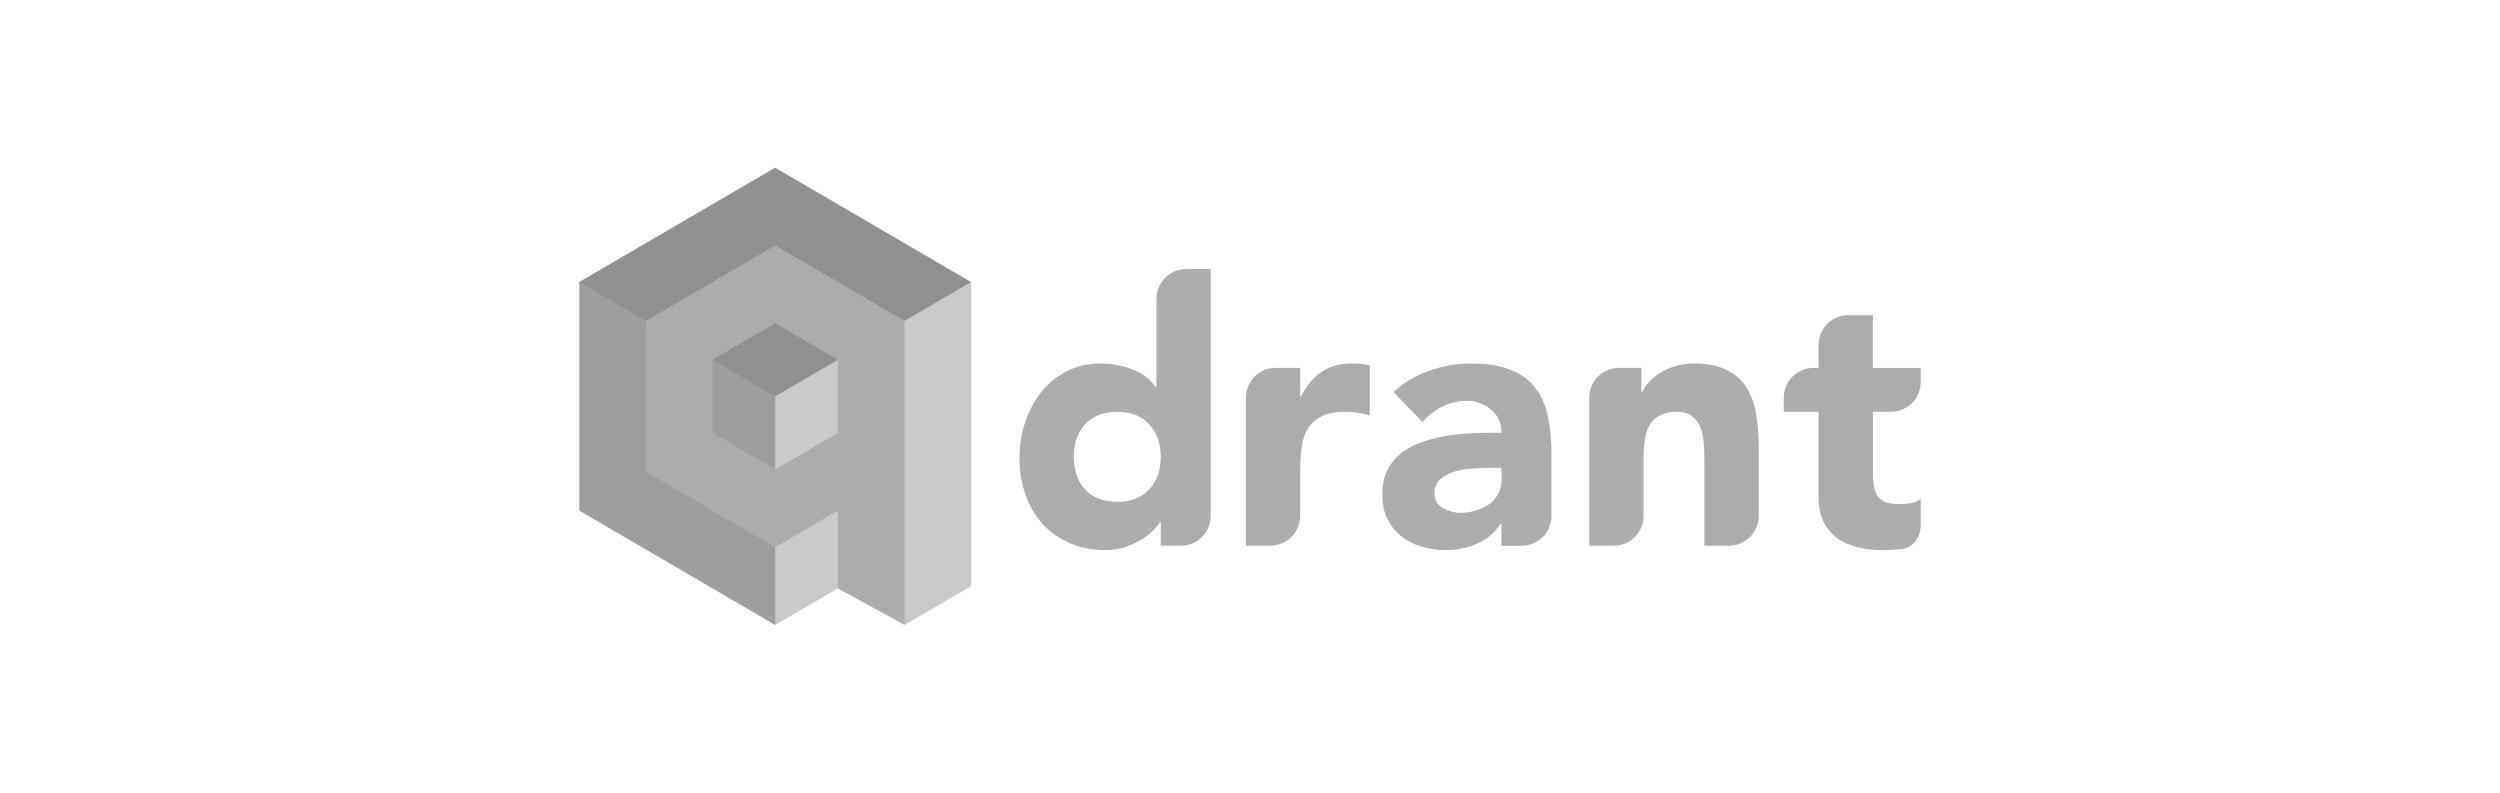 <?xml version="1.0" encoding="UTF-8"?><svg id="Layer_1" xmlns="http://www.w3.org/2000/svg" viewBox="0 0 410 130"><defs><style>.cls-1{fill:#cac9c9;}.cls-1,.cls-2,.cls-3,.cls-4{fill-rule:evenodd;}.cls-2{fill:#918f8f;}.cls-3,.cls-5{fill:#adacac;}.cls-4{fill:#9f9e9e;}</style></defs><path class="cls-5" d="M198.56,84.58c0,2.72-2.18,4.92-4.87,4.92h-3.33v-3.84h-.12c-.36.52-.83,1.06-1.43,1.62-.55.52-1.23,1-2.02,1.44-.75.44-1.6.8-2.55,1.08-.92.28-1.89.42-2.85.42-2.14,0-4.08-.36-5.82-1.08-1.74-.76-3.25-1.8-4.51-3.12-1.23-1.36-2.18-2.96-2.85-4.8-.67-1.84-1.01-3.86-1.01-6.06,0-2.04.3-3.98.89-5.82.63-1.88,1.51-3.54,2.61-4.98,1.13-1.43,2.55-2.59,4.16-3.42,1.62-.88,3.47-1.32,5.52-1.32,1.86,0,3.58.3,5.17.9,1.62.56,2.95,1.54,3.98,2.94h.12v-14.41c0-2.72,2.18-4.92,4.87-4.92h4.04v40.47ZM190.36,74.92c0-2.2-.63-3.98-1.9-5.34-1.23-1.36-2.97-2.04-5.23-2.04s-4.02.68-5.29,2.04c-1.23,1.36-1.84,3.14-1.84,5.34s.61,3.98,1.84,5.34c1.27,1.36,3.03,2.04,5.29,2.04s4-.68,5.23-2.04c1.27-1.36,1.9-3.14,1.9-5.34ZM204.32,65.25c0-2.72,2.18-4.92,4.87-4.92h4.04v4.68h.12c.95-1.8,2.08-3.14,3.39-4.02,1.31-.92,2.95-1.38,4.93-1.38.51,0,1.03.02,1.54.06.51.04.99.12,1.43.24v8.22c-.62-.2-1.26-.34-1.9-.42-.63-.12-1.26-.18-1.9-.18-1.7,0-3.05.24-4.04.72-.99.48-1.76,1.16-2.32,2.04-.51.84-.85,1.86-1.01,3.06-.16,1.2-.24,2.52-.24,3.96v7.27c0,2.72-2.18,4.92-4.87,4.92h-4.04v-24.26ZM246.25,85.84h-.12c-.99,1.56-2.32,2.68-3.98,3.36-1.62.68-3.35,1.02-5.17,1.02-1.35,0-2.65-.2-3.92-.6-1.23-.36-2.32-.92-3.27-1.68-.95-.76-1.7-1.7-2.26-2.82-.55-1.12-.83-2.42-.83-3.9,0-1.68.3-3.1.89-4.26.63-1.16,1.47-2.12,2.49-2.88,1.07-.76,2.28-1.34,3.62-1.74,1.36-.44,2.75-.76,4.16-.96,1.47-.2,2.91-.32,4.34-.36,1.47-.04,2.81-.06,4.04-.06,0-1.6-.57-2.86-1.72-3.78-1.11-.96-2.44-1.44-3.98-1.44-1.46,0-2.81.32-4.04.96-1.19.6-2.26,1.44-3.21,2.52l-4.75-4.92c1.66-1.56,3.6-2.72,5.82-3.48,2.21-.8,4.54-1.21,6.89-1.2,2.61,0,4.75.34,6.42,1.02,1.7.64,3.05,1.6,4.04,2.88,1.03,1.28,1.74,2.86,2.14,4.74.4,1.84.59,3.98.59,6.42v9.91c0,2.72-2.18,4.92-4.87,4.92h-3.33v-3.66ZM244.05,76.72c-.67,0-1.52.04-2.55.12-.99.04-1.96.2-2.91.48-.91.28-1.7.7-2.38,1.26-.63.56-.95,1.34-.95,2.34,0,1.08.46,1.88,1.37,2.4.91.52,1.86.78,2.85.78.87,0,1.7-.12,2.5-.36.83-.24,1.56-.58,2.2-1.02.62-.43,1.13-1.01,1.48-1.68.4-.68.59-1.48.59-2.4v-1.92h-2.2ZM260.63,65.25c0-2.72,2.18-4.92,4.87-4.92h3.68v3.96h.12c.28-.56.67-1.12,1.19-1.68.51-.56,1.13-1.06,1.84-1.5.71-.44,1.52-.8,2.44-1.08.91-.28,1.9-.42,2.97-.42,2.26,0,4.08.36,5.46,1.08,1.39.68,2.46,1.64,3.21,2.88.79,1.24,1.33,2.7,1.6,4.38.28,1.68.42,3.5.42,5.46v11.17c0,2.72-2.18,4.92-4.87,4.92h-4.04v-14.29c0-.86-.04-1.72-.12-2.58-.04-.92-.22-1.76-.53-2.52-.26-.74-.74-1.39-1.37-1.86-.59-.48-1.47-.72-2.61-.72s-2.08.22-2.79.66c-.7.39-1.28.97-1.66,1.68-.36.68-.59,1.46-.71,2.34-.12.92-.18,1.84-.18,2.76v9.61c0,2.72-2.18,4.92-4.87,4.92h-4.04v-24.26ZM315,62.61c0,2.72-2.18,4.92-4.87,4.92h-2.97v9.73c0,.8.04,1.54.12,2.22.08.64.26,1.2.53,1.68.28.48.69.86,1.25,1.14.59.24,1.37.36,2.32.36.48,0,1.09-.04,1.84-.12.79-.12,1.39-.36,1.78-.72v4.29c0,1.93-1.19,3.72-3.09,3.93-1.05.12-2.1.18-3.15.18-1.5,0-2.89-.16-4.16-.48-1.27-.32-2.38-.82-3.33-1.5-.95-.72-1.7-1.64-2.26-2.76-.51-1.12-.77-2.48-.77-4.08v-13.87h-5.7v-2.28c0-2.72,2.18-4.92,4.87-4.92h.83v-3.72c0-2.72,2.18-4.92,4.87-4.92h4.04v8.65h7.84v2.28Z"/><path class="cls-1" d="M145.54,96.44l-1.48-41.23-2.68-10.87,17.89,1.91v49.88l-10.93,6.37-2.8-6.06Z"/><path class="cls-2" d="M159.26,46.25l-10.93,6.38-22.55-5-26.39,10.86-4.4-12.24,32.13-18.75,32.13,18.75Z"/><path class="cls-4" d="M95,46.25l10.93,6.38,6.33,19.04,21.39,17.29-6.51,13.54-32.13-18.75v-37.5Z"/><path class="cls-1" d="M134.37,78.95l-7.24,10.79v12.75l10.28-5.99,5.3-7.99"/><path class="cls-2" d="M127.14,77l-10.28-17.99,2.21-5.96,8.42-4.13,9.92,10.09-10.27,17.99Z"/><path class="cls-4" d="M116.85,59.01l10.28,5.99v12l-9.51.41-5.75-7.42,4.98-10.98Z"/><path class="cls-1" d="M127.13,65l10.28-5.99,7,11.77-8.47,7.07-8.81-.85v-12Z"/><path class="cls-3" d="M137.41,96.5l10.93,5.99v-49.87l-21.2-12.37-21.2,12.37v24.75l21.2,12.37,10.28-6v12.76ZM137.41,71l-10.28,6-10.28-6v-11.99l10.28-6,10.28,6v11.99Z"/><path class="cls-5" d="M127.14,89.75v-12.75l-10.22-5.95v12.73l10.22,5.97Z"/></svg>